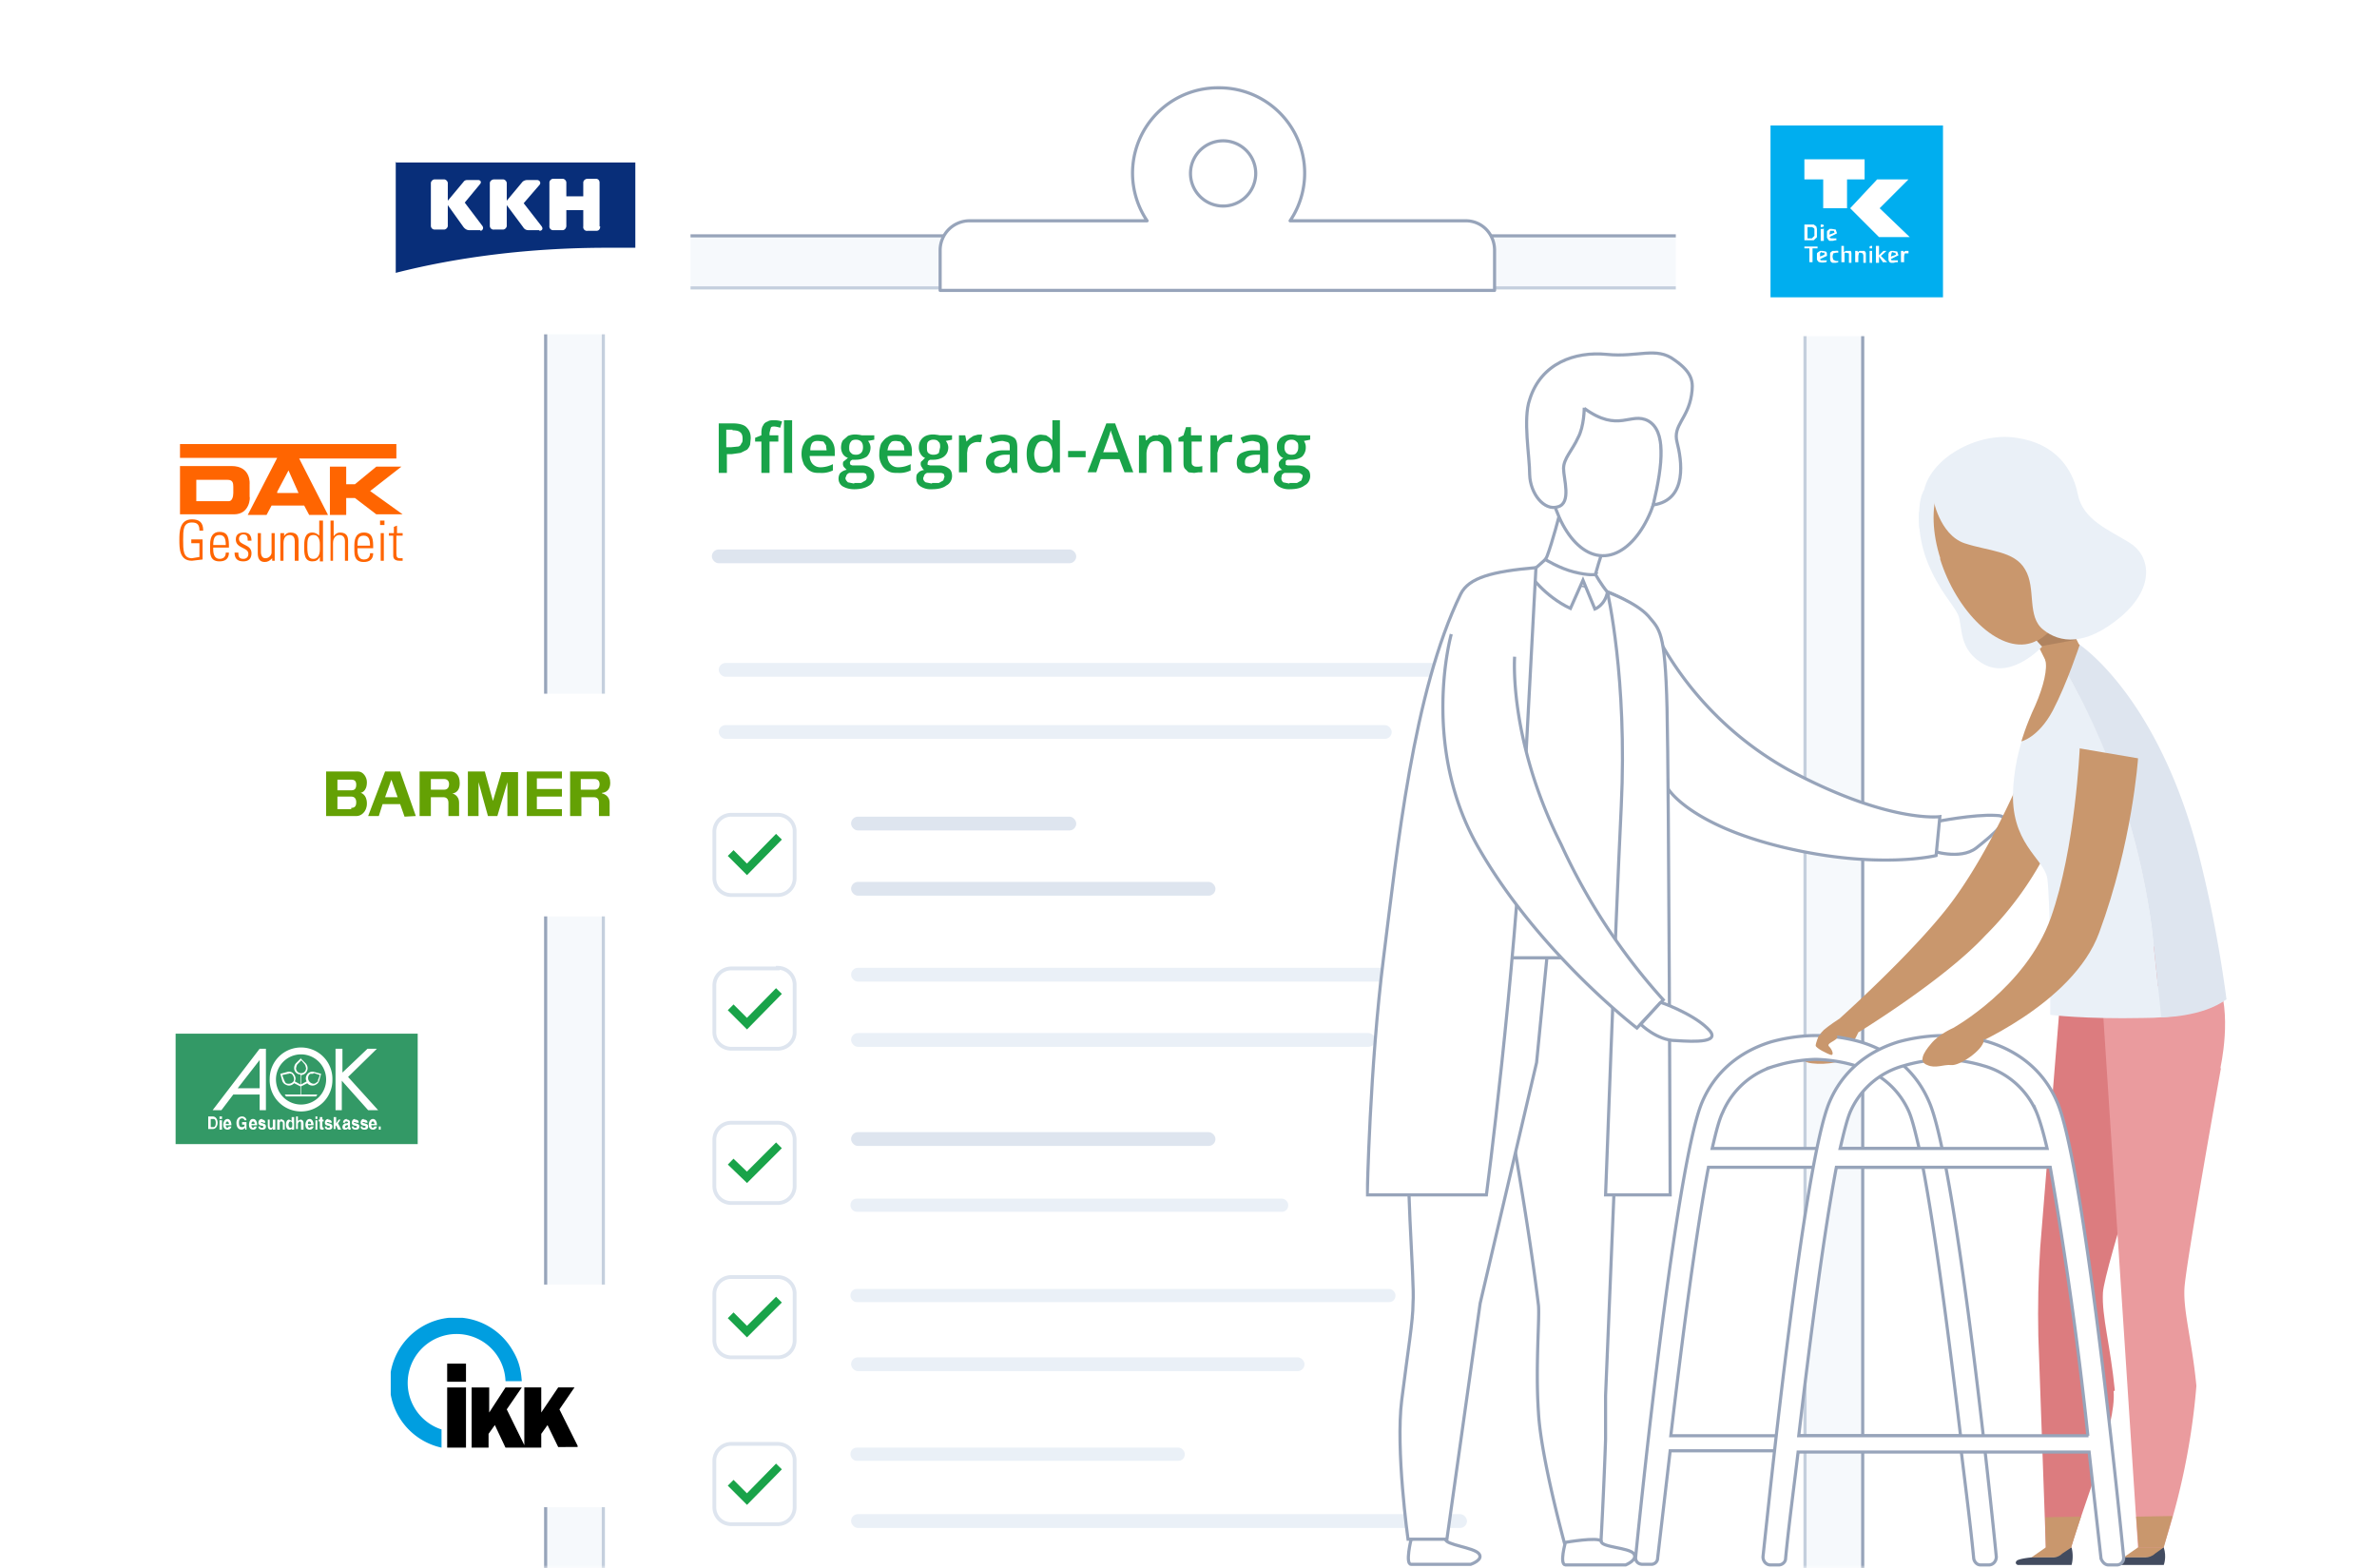<svg width="379" height="250" viewBox="0 0 379 250" fill="none" xmlns="http://www.w3.org/2000/svg"><mask id="a" style="mask-type:alpha" maskUnits="userSpaceOnUse" x="4" y="4" width="375" height="246"><path fill="#FED5D7" d="M4 4h375v246H4z"/></mask><g mask="url(#a)"><g filter="url(#b)"><path d="M290.8 36.2H93.2a6.2 6.2 0 0 0-6.2 6.3V336c0 3.5 2.8 6.3 6.2 6.3h197.6c3.4 0 6.2-2.8 6.2-6.3V42.5c0-3.5-2.8-6.3-6.2-6.3Z" fill="#F6F9FC"/><path d="M290.8 36.2H93.2a6.2 6.2 0 0 0-6.2 6.3V336c0 3.5 2.8 6.3 6.2 6.3h197.6c3.4 0 6.2-2.8 6.2-6.3V42.5c0-3.5-2.8-6.3-6.2-6.3Z" stroke="#97A4BA" stroke-width=".5" stroke-linecap="round" stroke-linejoin="round"/></g><path d="M287.8 45.9H96.2v286.8h191.6V45.9Z" fill="#fff" stroke="#C4CFDD" stroke-width=".5" stroke-linecap="round" stroke-linejoin="round"/><path d="M116.8 67.5c1 0 1.8.2 2.2.6.5.5.7 1 .7 1.8l-.1 1a2 2 0 0 1-.5.8l-1 .5-1.4.2h-.8v3h-1.3v-7.9h2.2Zm0 1h-1v2.8h.8l1-.1c.3 0 .5-.2.6-.5.2-.2.2-.4.2-.8s-.1-.8-.4-1c-.2-.2-.7-.3-1.2-.3Zm7.3 1.9h-1.4v5h-1.3v-5h-1v-.6l1-.4V69c0-.5.1-1 .3-1.2.1-.3.4-.5.7-.6.3-.2.6-.2 1-.2a3.7 3.7 0 0 1 1.3.2l-.3 1a4.1 4.1 0 0 0-.9-.2c-.3 0-.5 0-.6.2l-.2.8v.4h1.4v1Zm2.3 5H125V67h1.3v8.3Zm4.1-6.1c.6 0 1 .1 1.4.3.4.3.7.6.9 1 .2.4.3.8.3 1.4v.7h-4c0 .5.2 1 .5 1.3.3.3.7.5 1.2.5a4.4 4.4 0 0 0 2-.5v1a4 4 0 0 1-2 .4c-.6 0-1.1 0-1.6-.3-.4-.2-.7-.6-1-1-.2-.5-.4-1-.4-1.7 0-.6.1-1.2.4-1.7a2 2 0 0 1 1-1c.3-.3.8-.4 1.3-.4Zm0 1c-.4 0-.7 0-1 .3-.2.3-.3.7-.3 1.2h2.6l-.1-.8-.4-.6-.8-.1Zm5.7 7.7c-.8 0-1.4-.2-1.9-.5-.4-.3-.6-.7-.6-1.2 0-.3.1-.7.3-.9a2 2 0 0 1 1-.5l-.4-.4a.8.8 0 0 1-.2-.5c0-.2 0-.4.2-.5l.6-.5c-.3-.1-.6-.3-.8-.6a2 2 0 0 1-.3-1c0-.5.1-.9.3-1.2l.8-.7a3 3 0 0 1 1.6-.2 4.3 4.3 0 0 1 .6.1h2v.7l-1 .2a1.7 1.7 0 0 1 .4 1 2 2 0 0 1-.6 1.5c-.5.3-1 .5-1.8.5a6 6 0 0 1-.5 0 1 1 0 0 0-.3.2l-.1.3.1.3.3.1h1.5c.7 0 1.2.2 1.5.5.3.2.5.6.5 1.2s-.3 1.2-.8 1.5c-.6.4-1.4.6-2.4.6Zm0-1h1.1l.7-.4c.2-.2.2-.4.2-.6l-.1-.4a.8.8 0 0 0-.4-.2h-2.3a1 1 0 0 0-.4.3l-.2.5c0 .3.2.5.4.7l1 .2Zm.3-4.5c.3 0 .6-.1.8-.3.2-.2.3-.5.3-.9s-.1-.7-.3-.9c-.2-.2-.5-.3-.8-.3-.4 0-.7.1-.8.3-.2.2-.3.5-.3 1 0 .3 0 .6.3.8.1.2.4.3.8.3Zm6.5-3.2c.4 0 .9.1 1.3.3l.8 1c.2.4.3.8.3 1.4v.7h-3.9c0 .5.2 1 .5 1.3.3.3.7.5 1.2.5a4.4 4.4 0 0 0 2-.5v1a4 4 0 0 1-2 .4c-.6 0-1.1 0-1.6-.3-.4-.2-.8-.6-1-1a3 3 0 0 1-.4-1.7c0-.6.1-1.2.3-1.7.3-.4.6-.8 1-1 .4-.3.9-.4 1.4-.4Zm0 1c-.5 0-.8 0-1 .3-.3.3-.4.7-.5 1.2h2.7l-.1-.8-.5-.6-.7-.1Zm5.6 7.7a3 3 0 0 1-1.9-.5c-.4-.3-.6-.7-.6-1.2 0-.3 0-.7.3-.9.2-.3.6-.4 1-.5-.2 0-.3-.2-.4-.4a.8.8 0 0 1-.2-.5c0-.2 0-.4.2-.5l.5-.5c-.3-.1-.5-.3-.7-.6a2 2 0 0 1-.3-1c0-.5.1-.9.3-1.2.2-.3.4-.5.8-.7a3 3 0 0 1 1.6-.2 4.3 4.3 0 0 1 .6.1h2v.7l-1 .2a1.7 1.7 0 0 1 .4 1c0 .6-.2 1.1-.7 1.5-.4.3-1 .5-1.7.5a6 6 0 0 1-.5 0 1 1 0 0 0-.3.2l-.1.3v.3l.4.1h1.5c.6 0 1.1.2 1.5.5.3.2.5.6.5 1.2s-.3 1.2-.9 1.5c-.5.4-1.3.6-2.3.6Zm0-1h1.1l.7-.4.2-.6-.1-.4a.8.8 0 0 0-.5-.2h-2.2a1 1 0 0 0-.4.3l-.2.5c0 .3.1.5.4.7l1 .2Zm.2-4.5c.4 0 .7-.1.9-.3l.2-.9c0-.4 0-.7-.3-.9-.1-.2-.4-.3-.8-.3-.3 0-.6.1-.8.3-.2.2-.2.5-.2 1 0 .3 0 .6.2.8.2.2.5.3.8.3Zm7.2-3.2a3.6 3.6 0 0 1 .6 0l-.2 1.2h-.2a1.8 1.8 0 0 0-1 .1 1.5 1.5 0 0 0-.9.9l-.1.7v3.1h-1.3v-5.9h1l.2 1 .5-.5.6-.4.7-.2Zm4 0c.7 0 1.3.2 1.7.5.4.3.5.9.5 1.6v4h-.8l-.3-.9a3 3 0 0 1-.5.5 1 1 0 0 1-.7.3 3 3 0 0 1-1.8 0l-.6-.6a2 2 0 0 1-.3-1c0-.7.3-1.1.7-1.4a4 4 0 0 1 2-.5h1.1v-.4c0-.4 0-.7-.3-.9l-.8-.2a3 3 0 0 0-.8.1 6 6 0 0 0-.9.3l-.4-.9a4.5 4.5 0 0 1 2.2-.5Zm1 3.2h-.8c-.6 0-1 .2-1.3.4a1 1 0 0 0-.4.7c0 .3.1.6.3.7l.7.2c.4 0 .8-.1 1-.4.4-.2.5-.6.5-1v-.6Zm5 2.9c-.7 0-1.3-.2-1.7-.7-.4-.5-.6-1.3-.6-2.3 0-1 .2-1.8.6-2.3.4-.5 1-.8 1.7-.8l.8.1.6.4.4.4a12.7 12.7 0 0 1 0-1V67h1.2v8.3h-1l-.2-.8a1.9 1.9 0 0 1-1 .8l-.8.1Zm.3-1c.6 0 1-.1 1.2-.4.2-.4.3-.8.3-1.4v-.2a3 3 0 0 0-.3-1.5c-.2-.4-.6-.6-1.2-.6-.4 0-.8.2-1 .6-.2.4-.4.9-.4 1.5 0 .7.2 1.2.4 1.5.2.4.6.5 1 .5Zm4-1.4v-1.1h2.8v1h-2.8Zm9 2.3-.8-2.1h-3l-.7 2.1h-1.4l3-7.8h1.4l2.9 7.8h-1.4Zm-1-3.2-.8-2.2-.1-.4-.2-.5-.1-.4a12.3 12.3 0 0 1-.3 1l-.1.3-.8 2.2h2.3Zm6.4-2.8c.6 0 1.1.2 1.5.5.4.4.6 1 .6 1.7v3.8h-1.3v-3.6c0-.4 0-.8-.3-1-.1-.2-.4-.4-.8-.4-.6 0-1 .2-1.2.6a3 3 0 0 0-.4 1.5v3h-1.2v-6h1l.1.8h.1l.5-.5.6-.3h.8Zm6 5.1a2.8 2.8 0 0 0 1-.1v1h-.6l-.7.1-.9-.1-.6-.6c-.2-.3-.2-.7-.2-1.1v-3.2h-.8v-.6l.8-.4.4-1.3h.8v1.3h1.7v1H190v3.1c0 .3 0 .6.2.7.2.2.4.2.6.2Zm5.2-5.1a3.6 3.6 0 0 1 .6 0l-.1 1.2h-.3a1.8 1.8 0 0 0-1 .1 1.5 1.5 0 0 0-.8.9l-.2.7v3.1H193v-5.9h1l.1 1 .5-.5.6-.4.8-.2Zm4.1 0c.7 0 1.2.2 1.6.5.4.3.6.9.6 1.6v4h-1l-.2-.9a3 3 0 0 1-.5.5l-.6.3a3 3 0 0 1-1.8 0l-.7-.6a2 2 0 0 1-.2-1c0-.7.2-1.1.6-1.4a4 4 0 0 1 2.1-.5h1v-.4c0-.4 0-.7-.3-.9l-.8-.2a3 3 0 0 0-.8.1 6 6 0 0 0-.8.3l-.4-.9a4.5 4.5 0 0 1 2.1-.5Zm1 3.2h-.8c-.7 0-1.1.2-1.4.4a1 1 0 0 0-.3.7c0 .3 0 .6.2.7l.7.2c.5 0 .8-.1 1.1-.4.3-.2.4-.6.4-1v-.6Zm4.6 5.5a3 3 0 0 1-1.8-.5c-.4-.3-.7-.7-.7-1.2 0-.3.2-.7.4-.9.2-.3.5-.4 1-.5-.2 0-.3-.2-.5-.4a.8.8 0 0 1-.1-.5c0-.2 0-.4.2-.5 0-.2.3-.3.5-.5-.3-.1-.5-.3-.7-.6a2 2 0 0 1-.3-1c0-.5 0-.9.3-1.2.1-.3.4-.5.8-.7a3 3 0 0 1 1.6-.2 4.3 4.3 0 0 1 .6.1h2v.7l-1 .2a1.7 1.7 0 0 1 .3 1 2 2 0 0 1-.6 1.5c-.4.3-1 .5-1.7.5a6 6 0 0 1-.6 0 1 1 0 0 0-.3.2v.6l.3.1h1.5c.7 0 1.2.2 1.5.5.4.2.6.6.6 1.2s-.3 1.2-.9 1.5c-.5.4-1.3.6-2.4.6Zm0-1h1.2l.7-.4.2-.6c0-.2 0-.3-.2-.4a.8.8 0 0 0-.4-.2h-2.3a1 1 0 0 0-.4.3l-.1.5c0 .3.1.5.3.7l1 .2Zm.3-4.5c.4 0 .7-.1.8-.3.2-.2.3-.5.3-.9s0-.7-.3-.9c-.2-.2-.4-.3-.8-.3-.3 0-.6.1-.8.3-.2.2-.3.5-.3 1 0 .3.1.6.3.8.2.2.5.3.8.3Z" fill="#19A349"/><rect x="113.5" y="87.6" width="58.1" height="2.2" rx="1.1" fill="#DEE5EF"/><rect x="135.7" y="154.3" width="108.1" height="2.2" rx="1.1" fill="#EAF0F7"/><rect x="114.6" y="105.7" width="139.3" height="2.2" rx="1.1" fill="#EAF0F7"/><rect x="135.7" y="164.7" width="83.6" height="2.2" rx="1.1" fill="#EAF0F7"/><rect x="114.6" y="115.6" width="107.3" height="2.2" rx="1.1" fill="#EAF0F7"/><rect x="135.7" y="130.2" width="35.9" height="2.2" rx="1.1" fill="#DEE5EF"/><rect x="135.7" y="140.6" width="58.1" height="2.2" rx="1.1" fill="#DEE5EF"/><rect x="135.6" y="191.1" width="69.8" height="2.1" rx="1" fill="#EAF0F7"/><rect x="135.6" y="230.8" width="53.3" height="2.1" rx="1" fill="#EAF0F7"/><rect x="135.7" y="216.4" width="72.3" height="2.2" rx="1.1" fill="#EAF0F7"/><rect x="135.6" y="205.5" width="86.9" height="2.1" rx="1" fill="#EAF0F7"/><rect x="135.7" y="241.4" width="98.2" height="2.2" rx="1.1" fill="#EAF0F7"/><rect x="135.7" y="180.5" width="58.1" height="2.2" rx="1.1" fill="#DEE5EF"/><path d="M124 129.9h-7.4a2.7 2.7 0 0 0-2.7 2.6v7.5c0 1.5 1.2 2.7 2.7 2.7h7.4c1.5 0 2.7-1.2 2.7-2.7v-7.5c0-1.4-1.2-2.6-2.7-2.6Z" stroke="#DEE5EF" stroke-width=".6" stroke-miterlimit="10"/><path d="m116.5 136 2.6 2.6 5.1-5.2" stroke="#19A349" stroke-width="1.3" stroke-miterlimit="10"/><path d="M124 154.4h-7.4a2.7 2.7 0 0 0-2.7 2.7v7.5c0 1.4 1.2 2.6 2.7 2.6h7.4c1.5 0 2.7-1.2 2.7-2.6V157c0-1.5-1.2-2.7-2.7-2.7Z" stroke="#DEE5EF" stroke-width=".6" stroke-miterlimit="10"/><path d="m116.5 160.6 2.6 2.6 5.1-5.2" stroke="#19A349" stroke-width="1.3" stroke-miterlimit="10"/><path d="M124 179h-7.4a2.7 2.7 0 0 0-2.7 2.7v7.4c0 1.5 1.2 2.7 2.7 2.7h7.4c1.5 0 2.7-1.2 2.7-2.7v-7.4c0-1.5-1.2-2.7-2.7-2.7Z" stroke="#DEE5EF" stroke-width=".6" stroke-miterlimit="10"/><path d="m116.5 185.2 2.6 2.5 5.1-5.1" stroke="#19A349" stroke-width="1.3" stroke-miterlimit="10"/><path d="M124 203.6h-7.4a2.7 2.7 0 0 0-2.7 2.6v7.5c0 1.5 1.2 2.7 2.7 2.7h7.4c1.5 0 2.7-1.2 2.7-2.7v-7.5c0-1.4-1.2-2.6-2.7-2.6Z" stroke="#DEE5EF" stroke-width=".6" stroke-miterlimit="10"/><path d="m116.5 209.7 2.6 2.6 5.1-5.1m-7.7 29.2 2.6 2.6 5.1-5.2" stroke="#19A349" stroke-width="1.3" stroke-miterlimit="10"/><path d="M124 230.2h-7.4a2.7 2.7 0 0 0-2.7 2.6v7.5c0 1.5 1.2 2.7 2.7 2.7h7.4c1.5 0 2.7-1.2 2.7-2.7v-7.5c0-1.4-1.2-2.6-2.7-2.6Z" stroke="#DEE5EF" stroke-width=".6" stroke-miterlimit="10"/><path d="M233.7 35.2h-28A13.6 13.6 0 0 0 194.3 14a13.6 13.6 0 0 0-11.4 21.2h-28.3a4.7 4.7 0 0 0-4.7 4.7v6.4h88.4v-6.4c0-2.6-2-4.7-4.6-4.7Zm-39.4-12.7a5.2 5.2 0 1 1 0 10.3 5.2 5.2 0 0 1 0-10.3Z" fill="#fff" stroke="#97A4BA" stroke-width=".5" stroke-linecap="round" stroke-linejoin="round"/><g filter="url(#c)"><rect x="49" y="203" width="56.8" height="35.5" rx="3.6" fill="#fff"/></g><g clip-path="url(#d)"><path d="M80.6 220.2a7.8 7.8 0 1 0-10.2 7.7v2.9a10.5 10.5 0 1 1 11.4-15.4c1.2 2 1.3 3.7 1.4 4.8" fill="#009EE0"/><path d="M74.3 217.4h-3v2.9h3v-3Zm0 3.8h-3v9.6h3v-9.6Zm3.7 0v4l2.6-4h2.6l-2.4 3.5 2.8 5.7v-9.2h2.7v4l2.7-4h2.6l-2.4 3.5 3 6H89l-1.7-3.5-1 1.4v2.2h-5.7l-1.7-3.6-1 1.4v2.2h-2.7v-9.6" fill="#000"/></g></g><g clip-path="url(#e)"><path d="M308.7 131s6-1.2 9.5-1c3.4 0-.6 3.2-3.1 5.2-2.6 2-7.2.4-7.2.4l.8-4.5Z" fill="#fff" stroke="#97A4BA" stroke-width=".5" stroke-miterlimit="10"/><path d="M254 102.6s4.6-7.7 9.2-3.2a53 53 0 0 0 21.9 23.3c16 8.6 24.2 7.5 24.2 7.5l-.6 6.2s-9.2 2.3-24.3-1.3c-15-3.6-18.4-9.3-18.4-9.3l-.3-3c-8-9-11.8-20.2-11.8-20.2Zm2 126.9v-7l3-72.3-7.2-.8v.2l-12.5-.6-.3 20.5c-.2-1.7 4.4 22.7 6.3 38.6.2 2.1-.5 9.8 0 17.1.4 7.3 4.3 21.4 4.3 21.4l5.6.4s.5-8.6.8-17.5Z" fill="#fff" stroke="#97A4BA" stroke-width=".5" stroke-miterlimit="10"/><path d="M249.6 245.9s-1 3.5 0 3.6h9.6s2-.8 1.3-1.8c-.8-1-5.3-1-5.2-2-.5-.7-5.7.2-5.7.2Zm-24.6-.5s-1 4 0 4h9.5s2.1-.7 1.3-1.7-5.4-1.4-5.3-2.3c-.4-.7-5.5 0-5.5 0Z" fill="#fff" stroke="#97A4BA" stroke-width=".5" stroke-miterlimit="10"/><path d="M223.5 223.2c1-8 1.8-12.6 1.8-15.4.3-4-1.4-19.8-.6-35.5.9-16.5 2.3-23 2.3-23l20-.2-2 20.3-9 38.4-5.3 37.6h-6.2s-2-14.3-1-22.2Z" fill="#fff" stroke="#97A4BA" stroke-width=".5" stroke-miterlimit="10"/><path d="M261.3 152.7h-37.6c1.2-7.7 3.5-22.7 5.2-30.2 2.2-10.3 3.4-24 4.9-27.9 1.5-4 10.3-3.1 10.3-3.1l11.5 2.6s7.4 2.3 8.8 7.8c.8 3.2 1.3 14.9-.6 31l-2.5 19.8Z" fill="#fff" stroke="#97A4BA" stroke-width=".5" stroke-miterlimit="10"/><path d="M244 91.5s2.2-1.5 2.7-2.9c.8-2.1 2-6.7 2-6.7l6.8 6s-1.2 3.6-1.3 4.6c-.1 1 1.4 1.6 1.4 1.6" fill="#fff"/><path d="M244 91.5s2.2-1.5 2.7-2.9c.8-2.1 2-6.7 2-6.7l6.8 6s-1.2 3.6-1.3 4.6c-.1 1 1.4 1.6 1.4 1.6" stroke="#97A4BA" stroke-width=".5" stroke-miterlimit="10"/><path d="M254.4 91.6s-1 .2-3.4-.4c-2.4-.6-4.6-2-4.6-2l-2.6 2.3s2.5 3.6 6.6 5.5l2-4.5 1.9 4.6s1.6-.6 2-2.7c-1-1.2-1.9-2.8-1.9-2.8Z" fill="#fff" stroke="#97A4BA" stroke-width=".5" stroke-miterlimit="10"/><path d="M293.3 162.4s-1.7 1.1-2.5 1.8c-.7.7-3.8 4.4-3 5 .7.6 5.1.6 6-.4 1-1 2.5-4.2 2.5-4.2s-1.6-2.4-3-2.2Z" fill="#C9976D"/><path d="M321.6 125.3s-5 11.6-11 19.3c-6 7.7-17.3 17.8-17.3 17.8l3 2.2s13.6-8.3 20.2-15.4a53 53 0 0 0 9.7-13.2l-4.6-10.7Z" fill="#C9976D"/><path d="M271.4 175.7c2-4.7 5.8-8 11-9.6 3.6-1 6.6-1 7-1h.2c.4 0 3.5 0 7 1 5.3 1.6 9 4.9 11 9.6 4.2 9.6 9.8 63.3 10.7 72.5 0 .7-.5 1.3-1.2 1.3h-1.3c-.6 0-1-.5-1.1-1-.5-5.2-1.2-10.6-2-17.2h-46.4l-2 17.1c0 .6-.5 1-1 1h-1.4c-.7 0-1.2-.5-1.1-1.2.9-9.2 6.5-62.9 10.6-72.5Zm33 1.6a13 13 0 0 0-8.6-7.4c-3.2-1-6.3-1-6.3-1s-3 0-6.3 1a13 13 0 0 0-8.5 7.4c-.6 1.2-1.1 3.2-1.7 5.8h33c-.6-2.6-1.1-4.6-1.6-5.8Zm8.2 51.6c-1.8-15.3-4-32.3-6-42.8h-34.2c-2 10.5-4.2 27.5-6 42.8h46.2Z" fill="#fff" stroke="#97A4BA" stroke-width=".5" stroke-miterlimit="10"/><path d="M330.3 246.8v1.5h-6.4l2.3-1.6h4Z" fill="#C9976D"/><path d="M330.3 249.5h-8.6s-.5-.2-.2-.6c.2-.4 2.4-.6 2.4-.6h3.4a2 2 0 0 0 1.5-.6l1.5-1c.4 1.6 0 2.8 0 2.8Z" fill="#424B5F"/><path d="M354 170.4s2.1-9-.6-14.5c-2.8-5.5-7.7 2.6-7.7 2.6l6.6 12.7 1.8-.8Z" fill="#EA9B9E"/><path d="M337 221.8c.5 5.4-4.9 18.4-6.8 25h-4L325 213c-.1-4.7 0-9.4.3-14.1l3.1-38.4 14-1.6 2.7 13.8s-9.6 29.6-9.8 33.4c-.2 3.8 1.2 8.4 1.9 15.6Z" fill="#DC7C7F"/><path d="M326.2 247v-.3l-.1-4.8 5.7-.1-1.6 5-4 .2Zm-3.5-148.6 4.3 8.6 5.3-2.6-4.7-9.5-4.9 3.5Z" fill="#C9976D"/><path d="M324.6 102.3s1.8-1 2.7-2.2c1-1.3.9-3.8.9-3.8l1.1 2 1.7 3.7-6 1.1-.4-.8Z" fill="#B0835F"/><path d="M332.3 104.4s-.2 7.7-2.1 10.1c-2 2.5-3.7 2.4-4-.7-.2-3 .8-6.8.8-6.8s1.7-2.1 5.3-2.6Z" fill="#C9976D"/><path d="M350.2 221a110 110 0 0 1-5.3 25.8h-4l-6.1-93.3 9.9-3 9.4 19.9s-5.6 31.2-5.8 35c-.2 3.7 1.2 8.3 1.9 15.5Z" fill="#EA9B9E"/><path d="m341 246.8-.4-5 5.8-.1-1.4 5h-4Z" fill="#C9976D"/><path d="M327.1 159.3c-.2-9.6-.4-18.1-.7-19.4-.6-3.1-6-5.5-5.4-14.3.5-8.9 4.8-14.9 5.8-18 .4-1 1-2 1.5-2.7 2 3.2 11.8 20 14.8 43.1l1.2 11.3h-17.2Z" fill="#EAF0F7"/><path d="m344.3 159.3-1.2-11.3a115 115 0 0 0-14.8-43c1-1.3 2-2 3.3-2.2 0 0 12.5 8.2 19 33.5a203 203 0 0 1 4.4 23h-10.7Z" fill="#DEE5EF"/><path d="M355 159.3s-4.1 3-13.3 3c-9.2.2-14.8-.5-14.8-.5V154l28.1 5.3Z" fill="#EAF0F7"/><path d="m344 156.4.6 5.8s6.6 0 10.4-2.9c-1.5-2.6-11-2.9-11-2.9Z" fill="#DEE5EF"/><path d="M331.6 102.8s-2 6.1-4.3 10.5c-2.3 4.3-5 4.9-5 4.9s.7-2.5 2.2-5.7c1.4-3.2 2-6 1.6-7.3-.4-1.4 3.5-3.5 5.5-2.4Zm0 16.5s-.7 16-4.6 27c-4 11.2-15.6 17.6-15.6 17.6l2.2 3.2s16.9-6.9 21.1-18.4c5.3-14.3 6.2-27.8 6.2-27.8l-9.4-1.6ZM345 246.8v1.5h-6.4l2.3-1.6h4.1Z" fill="#C9976D"/><path d="M345 249.5h-8.5s-.6-.2-.3-.6c.3-.4 2.5-.6 2.5-.6h3.4c.5 0 1.1-.2 1.5-.6l1.4-1c.5 1.6 0 2.8 0 2.8Z" fill="#424B5F"/><path d="M291.7 175.7c2-4.7 5.8-8 11-9.6 3.6-1 6.7-1 7.1-1h.1c.5 0 3.5 0 7.1 1 5.2 1.6 9 4.9 11 9.6 4.2 9.6 9.7 63.3 10.6 72.5.1.7-.4 1.3-1.1 1.3h-1.3c-.6 0-1-.5-1.2-1l-1.9-17h-46.4c-.8 6.7-1.5 11.8-2 17 0 .5-.5 1-1.1 1h-1.3c-.7 0-1.2-.6-1.2-1.3 1-9.2 6.5-62.9 10.6-72.5Zm33 1.6a13 13 0 0 0-8.5-7.4c-3.3-1-6.3-1-6.3-1s-3 0-6.3 1a13 13 0 0 0-8.6 7.4c-.5 1.2-1 3.2-1.6 5.8h33c-.6-2.6-1.2-4.6-1.7-5.8Zm8.2 51.6a642 642 0 0 0-6-42.8h-34.1c-2 10.5-4.2 27.5-6 42.8H333Z" fill="#fff" stroke="#97A4BA" stroke-width=".5" stroke-miterlimit="10"/><path d="M311.4 163.9s-2.3 1-3.5 2.5c-1.3 1.5-2 2.9-.6 3.4 1.3.6 2.5-.1 3.8 0 1.3.2 5.1-2.4 5.2-3.9 0-1.5-4.8-2-4.8-2Zm-21.4 1.2s-.5 1.2-.5 1.6c0 .4 2 1.4 2.5 1.5.4 0 .2-.8-.4-1.4-.5-.6 2-1 1.2-1.8-.8-1-2.8.1-2.8.1Z" fill="#C9976D"/><path d="M306.6 78.5s-.8 1.2-.6 5.3c.2 4.1 7.3 4.8 7.3 4.6 0-.3 2.2-12.4 0-12-2 .3-4.8-.6-6.7 2Z" fill="#EAF0F7"/><path d="M306 81.6s-.4 3.8 1.4 8.2c1.8 4.4 4 6.5 4.8 8.2.8 1.8-.1 5.7 4.3 8 4.4 2.2 9.1-2.9 9.1-2.9L306 81.6Z" fill="#EAF0F7"/><path d="M309.3 89c2.6 8.5 9.4 15.2 14.6 13.5 5.2-1.7 6.9-11.1 4.3-19.5-2.7-8.4-8.6-12.5-13.8-10.8-5.2 1.7-7.7 8.5-5 16.9Z" fill="#C9976D"/><path d="M308.2 79.4s1 5.8 5 7.2c3.9 1.3 8 1.2 9.7 4.2 1.8 3 .2 7.5 2.9 9.6 2.6 2.1 6.7 2.7 12.4-2.1 5.7-4.9 4.5-9.9 1.3-11.8-3.2-2-7.4-3.6-8.2-7.7-.8-4-3.5-8.1-9.8-9-6.3-1-14 3.4-14.8 8.8 1.6 0 1.5.8 1.5.8Z" fill="#EAF0F7"/><path d="m244.9 90.5-1.9 35.6c-1.5 30.3-6 64.4-6 64.4h-19s.4-20.4 2.6-37.8 4.7-42.4 12.3-58c1.3-2.6 5-3.6 12-4.2Zm11.4 3.9s3.2 13.7 2.2 34.2c-1 20.6-2.5 61.9-2.5 61.9h10.3s-.2-65.2-.5-77.6c-.3-12.5-1.2-12.5-3-14.7-2-2.2-6.5-3.8-6.5-3.8Z" fill="#fff" stroke="#97A4BA" stroke-width=".5" stroke-miterlimit="10"/><path d="M241.5 104.7s-1 13.2 7.4 29.9a97.4 97.4 0 0 0 16.3 24.8l-4.2 4.5s-15.4-11.8-25-28.3c-9.7-16.4-4.6-34.5-4.6-34.5" fill="#fff"/><path d="M241.5 104.7s-1 13.2 7.4 29.9a97.4 97.4 0 0 0 16.3 24.8l-4.2 4.5s-15.4-11.8-25-28.3c-9.7-16.4-4.6-34.5-4.6-34.5" stroke="#97A4BA" stroke-width=".5" stroke-miterlimit="10"/><path d="M264.8 159.8s4.9 1.7 7.4 4.1c2.6 2.4-2 2.2-5 2-3 0-5.6-2.6-5.6-2.6l3.2-3.5Zm-18.1-87c-.1 8 3.8 15.7 8.8 15.8 5 .1 9.3-7.5 9.4-15.4.2-8-3.8-13.3-8.8-13.4-5 0-9.2 5-9.4 13Z" fill="#fff" stroke="#97A4BA" stroke-width=".5" stroke-miterlimit="10"/><path d="M252.6 65s0 3-1 4.8c-.9 2-2.3 3.3-2.3 4.9 0 1.6 1.3 5.5-.9 6.1-2.2.7-4.4-2.1-4.5-5.1 0-3-1.1-8.9 0-12 1.8-5.8 7.2-7.7 12.3-7.2 5 .5 7.9-1.3 10.8.9 3 2.1 3 3.6 2.7 5.6-.6 3.8-3 4.8-2.3 7.5.7 2.7 1.8 9.2-3.8 10 1.6-6.8 2-11.8-.8-13.4-2.8-1.5-4.7 2-10.2-2Z" fill="#fff" stroke="#97A4BA" stroke-width=".5" stroke-miterlimit="10"/></g><g filter="url(#f)"><path d="M45.8 112.3c0-2 1.6-3.5 3.5-3.5h49.8c2 0 3.5 1.6 3.5 3.5v28.5c0 2-1.6 3.5-3.5 3.5H49.3c-2 0-3.5-1.6-3.5-3.5v-28.5Z" fill="#fff"/></g><path fill-rule="evenodd" clip-rule="evenodd" d="M73.3 124.8c0-1.3-.8-1.8-1.4-1.8h-5v7.1h1.8v-3h2c.5 0 .8.3.8.9v2.1h1.7V128c0-1.3-1.1-1.5-1.1-1.5s1.2 0 1.2-1.6Zm-2.5 1.1h-2.1v-1.7h2.1c.5 0 .8.3.8.8 0 .6-.3.9-.8.9Zm25.2.5s1.3 0 1.3-1.6c0-1.3-.8-1.8-1.4-1.8h-5v7.1h1.8v-3h2c.5 0 .8.3.8.9v2.1h1.7V128c0-1.3-1.2-1.5-1.2-1.5Zm-1.2-.5h-2.2v-1.7h2.2c.5 0 .8.3.8.8 0 .6-.3.9-.8.9ZM84 130.1h5.6V129h-4v-2h4v-1.2h-4v-1.7h4V123H84v7.1ZM61.4 123l-2.7 7.1h1.7l.6-1.9h2.8l.7 2 1.8-.1-2.5-7.1h-2.4Zm0 4.1 1-2.8 1 2.8h-2ZM80 123l-1.4 4.7-1.3-4.7h-2.7v7.1h1.7v-5.4l1.5 5.4h1.5l1.6-5.4v5.4h1.7v-7H80Zm-21.5 1.7c0-.8-.6-1.7-1.4-1.7H52v7.1h4.9c.6 0 1.6-.6 1.6-2 0-1.5-1-1.7-1-1.7s1-.1 1-1.7ZM56 129h-2.2v-2H56c.5 0 .8.3.8.9 0 .7-.3.9-.8.9Zm0-3h-2.2v-1.7H56c.5 0 .8.2.8.8 0 .7-.3.9-.8.9Z" fill="#64A104"/><g filter="url(#g)"><rect x="18" y="62" width="56.8" height="35.5" rx="3.6" fill="#fff"/></g><path d="m59 78.3 5-3.9h-4l-3.4 2.8h-1.4v-2.8h-2.6v7.7h2.6v-2.7h1.4L60 82h4.2l-5.3-3.8m-14.7.2L46 75l1.6 3.6h-3.4Zm19-7.6H28.7V73h15.5l-4.7 9.1h3l.8-1.5h5.2l.8 1.5h3l-4.6-9h15.5v-2.2Zm-26 7.8c0 .6-.2 1.3-.7 1.3h-5.2v-3.4h5c.8 0 .9.5.9 1.1v1Zm2.6-1.4s.3-2.9-2.9-2.9h-8.2V82h8.6c2.6 0 2.6-2.8 2.5-2.8v-2M62 85.4V85h.8v-1l.5-.2V85h.9v.4h-1v2.8c0 .6.1.8.6.8h.4v.4h-.5c-.7 0-1-.3-1-.8v-3.2H62Zm-1.3 4V85h.5v4.4h-.5Zm-.1-5.7V83h.7v.7h-.7ZM59 87c0-1-.2-1.6-1-1.6-.9 0-1 .6-1 1.6h2Zm-2 .4v.3c0 .7.2 1.5 1 1.5.7 0 1-.4 1-1h.5c0 1-.6 1.4-1.5 1.4-.8 0-1.5-.3-1.5-1.7v-1c0-1.3.5-2 1.5-2 1.5 0 1.5 1.2 1.5 2.5H57m-4.3 2.1V83h.5v2.5c.3-.4.6-.6 1-.6 1.2 0 1.3.8 1.3 1.4v3.1H55v-3.1c0-.5-.2-1-.9-1-.4 0-1 .3-1 1.3v2.8h-.4ZM51 87.6v-.8c0-.3 0-1.5-1-1.5s-1 .9-1 1.9c0 1.7.4 1.9 1 1.9.5 0 1-.4 1-1.5Zm0 1.2c-.3.5-.6.7-1.2.7-1.3 0-1.3-1.3-1.3-2.3 0-.9 0-2.3 1.3-2.3.4 0 .8.2 1.1.5V83h.6v6.5H51v-.7m-5.7.6h-.6V85h.6v.5c.2-.4.6-.6 1-.6 1.2 0 1.3.8 1.3 1.4v3.1H47v-3.1c0-.5-.2-1-.8-1-.5 0-1 .3-1 1.3v2.8M43.8 85v4.4h-.4V89c-.4.4-.7.6-1.2.6-.9 0-1.1-.7-1.1-1.4V85h.5v3c0 .1 0 1 .7 1s1-.6 1-.9V85h.5m-5 4.5c-1 0-1.4-.5-1.4-1.4h.6c0 .6.1 1 .8 1 .5 0 .8-.3.8-.8 0-1.1-2-.8-2-2.3 0-.8.5-1.1 1.3-1.1.9 0 1.2.6 1.2 1.3h-.6c0-.6-.1-1-.7-1-.4 0-.7.3-.7.7 0 1.1 2 .8 2 2.3 0 .9-.5 1.3-1.3 1.3M36 86.9c0-1-.2-1.6-1-1.6s-1 .6-1 1.6h2Zm-2 .4v.3c0 .7.2 1.5 1 1.5.7 0 1-.4 1-1h.5c0 1-.6 1.4-1.5 1.4-.8 0-1.5-.3-1.5-1.7v-1c0-1.3.5-2 1.5-2 1.5 0 1.5 1.2 1.5 2.5H34m-2.2-.7h-1.3V86h1.8v3.2l-1.7.2c-2 0-2-2-2-3.3 0-1.2 0-3.3 2-3.3 1.2 0 1.8.5 1.8 1.8h-.6c0-.9-.3-1.3-1.2-1.3-1.4 0-1.4 1.2-1.4 2.8 0 1.6 0 2.9 1.4 2.9l1.2-.2v-2.3" fill="#FF6501"/><g filter="url(#h)"><rect x="267.2" y="16.3" width="56.8" height="35.5" rx="3.6" fill="#fff"/></g><g clip-path="url(#i)" fill="#00AEEF"><path d="M301.9 40.2c-.2 0-.3 0-.3.2l-.1.4v.1l.8-.3-.1-.3h-.3Zm-12.8-2.4.2-.2v-1c0-.1 0-.2-.2-.3l-.2-.1h-.7V38h.7l.2-.2Zm3.3-1h-.6l-.1.5v.1l.8-.3-.1-.3Zm-1.9 3.4c-.1 0-.2 0-.3.2v.5l.7-.3v-.3h-.4Z"/><path d="M282.3 19.9v27.5h27.5V20h-27.5Zm5.5 5.5h9.5v3.2h-2.8v4.6h-3.8v-4.6h-3v-3.2Zm3 10.7-.3.1h-.2v-.4h.4l.1.2v.1Zm0 .3v2h-.5v-1.9h.4Zm-3-.6a15310.7 15310.7 0 0 1 1.4 0l.4.3.1.4v1.2c0 .1 0 .2-.2.3l-.3.3h-1.5v-2.5Zm1.2 6h-.5v-2.2h-.8v-.3h2.1v.3h-.8V42Zm2.3-1-1.1.5.1.2h.5a2.5 2.5 0 0 0 .5 0l-.1.3h-.1a2 2 0 0 1-1 0 .7.7 0 0 1-.2-.1l-.2-.3v-.9c0-.2.1-.2.2-.3l.3-.2h.4l.5.1c.2.1.2.3.2.6Zm.2-2.6-.2-.3V37c0-.1 0-.2.2-.3l.2-.2h.4l.6.1.2.6-1.2.6.2.2h.4a2.6 2.6 0 0 0 .5 0v.3h-.2a2 2 0 0 1-.4.1h-.5a.7.7 0 0 1-.2-.2Zm.8 3.2.4.2a1.6 1.6 0 0 0 .4 0v.2a1.6 1.6 0 0 1-.5.1h-.4a.6.6 0 0 1-.3-.2l-.1-.3v-1l.1-.2.3-.2h.4a1.6 1.6 0 0 1 .5 0v.3a1.3 1.3 0 0 0-.4 0l-.4.1-.1.4v.2l.1.4Zm3 .5h-.5v-1.5l-.4-.1h-.3v1.5h-.5v-2.6h.4v1l.3-.2h.8l.1.3v1.6Zm2.2 0h-.4v-1.2l-.1-.3-.3-.1h-.3l-.1.5v1h-.5V40h.4v.2l.3-.2h.8l.2.3v1.6Zm1 0h-.4V40h.4v1.9Zm0-2.3h-.4v-.3l.2-.1h.2v.4Zm1.8 2.3-.7-1v1h-.5v-2.7h.5v1.5l.7-.7h.5l-.9.8 1 1h-.6Zm2.4-1.2-1.2.6s0 .2.2.2h.4a2.5 2.5 0 0 0 .5 0v.3a1 1 0 0 1-.3 0 2.3 2.3 0 0 1-.4.1h-.4a.7.7 0 0 1-.3-.2l-.1-.3v-.9l.1-.3.3-.2h.4l.6.1.2.6Zm1.6-.3a1.7 1.7 0 0 0-.3 0h-.3l-.1.4v1h-.5V40h.4v.2l.3-.2h.5v.4Zm-4.7-2.6-4.6-4.6 4.3-4.6h5l-4.6 4.6 4.8 4.6h-5Z"/></g><g filter="url(#j)"><rect x="53.3" y="16" width="56.8" height="35.5" rx="3.6" fill="#fff"/></g><path d="M63.1 25.8v17.7c9.8-2.5 21.3-4 33.7-4h4.5V25.9H63Zm13.5 10.9h-1.7c-.2 0-.6 0-1-.5l-2.5-3.5V36c0 .3-.3.6-.6.6h-1.5a.6.6 0 0 1-.6-.6v-6.8c0-.3.3-.6.6-.6h1.5c.3 0 .6.3.6.6V32l2.5-3c.2-.3.5-.3.7-.3h1.6c.5 0 .6.4.3.7l-2.4 2.9 2.8 3.7c.3.4 0 .8-.3.8Zm9.4 0h-1.6c-.3 0-.7 0-1-.5l-2.6-3.5V36c0 .3-.3.6-.6.6h-1.4a.6.6 0 0 1-.7-.6v-6.8c0-.3.3-.6.7-.6h1.4c.3 0 .6.3.6.6V32l2.5-3c.2-.2.5-.3.8-.3h1.5c.5 0 .7.5.4.8l-2.5 2.9 2.8 3.6c.4.5.1.8-.3.8Zm9.7-.6c0 .4-.2.7-.6.7h-1.4a.6.6 0 0 1-.7-.7v-2.6h-2.7V36c0 .4-.3.7-.6.7h-1.5a.6.6 0 0 1-.6-.7v-6.9c0-.3.3-.6.6-.6h1.5c.3 0 .6.3.6.6v2.2H93v-2.2c0-.3.3-.6.7-.6H95c.4 0 .6.3.6.6v7Z" fill="#082E79"/><g filter="url(#k)"><rect x="19.1" y="155.9" width="56.8" height="35.5" rx="3.6" fill="#fff"/></g><g clip-path="url(#l)"><path d="M66.6 164.8h-39v17.7h39v-17.7Z" fill="#396"/><path d="M48 167a5 5 0 0 0-5 5 5 5 0 0 0 5 5.2 5 5 0 0 0 5-5.1 5 5 0 0 0-5-5.1Zm10.6.2-4 3.8v-3.8h-1.1v9.8h1v-4.7l4.2 4.7h1.6l-4.8-5.3 4.6-4.5h-1.5Zm-17.2 0-7.5 9.8h1.4l1.9-2.5h4.2v2.5h1v-9.8h-1Zm6.6.9a4 4 0 0 1 4 4 4 4 0 0 1-4 4 4 4 0 0 1-4-4 4 4 0 0 1 4-4Zm0 .6-.8.8c-.2.2-.3.5-.3.8 0 .5.4 1 1 1v1.6l-.9-.5c.3-.5 0-1.1-.4-1.4a1 1 0 0 0-.8-.1l-1.1.3.3 1.1c.1.3.3.5.5.6.5.3 1 .2 1.4-.2l1 .5v1.3h-2.5l.2.3h4.8l.2-.3H48v-1.3l1-.5c.3.4 1 .5 1.4.2.2-.1.4-.3.5-.6l.3-1.1-1.1-.3a1 1 0 0 0-.8.1c-.5.3-.7 1-.4 1.4l-.9.5v-1.5a1.1 1.1 0 0 0 .7-1.9l-.8-.8Zm-6.6.3v4.5h-3.5l3.5-4.5Zm6.6 0 .6.7.1.2.1.4c0 .4-.3.8-.8.8a.8.8 0 0 1-.8-.8l.1-.4.1-.2.6-.6Zm-2 2.1.5.1c.3.3.5.8.3 1.2a1 1 0 0 1-1.2.3.8.8 0 0 1-.2-.3l-.1-.2-.3-.8.9-.2h.2Zm4 0h.1l.9.3-.3.8v.2l-.4.3c-.3.2-.8 0-1-.3-.3-.4-.2-1 .2-1.2h.4ZM38.6 178c-.6 0-.9.5-.9 1 0 .8.4 1.1.8 1.1.3 0 .5-.2.6-.3v.3h.2v-1.2h-.7v.4h.4c0 .4-.3.4-.4.4-.3 0-.5-.1-.5-.7 0-.5.2-.7.5-.7s.4.3.4.3h.3c0-.2-.2-.6-.7-.6Zm-5.4 0v2h.7c.6 0 .8-.6.8-1s-.2-1-.8-1h-.7Zm13.3 0v.7l-.4-.2c-.3 0-.5.3-.5.8 0 .4.1.8.5.8.2 0 .3 0 .4-.2v.2h.4v-2h-.4Zm.7 0v2h.3v-.8c0-.2.2-.4.3-.4.2 0 .2.2.2.3v1h.4v-1c0-.4-.2-.6-.5-.6l-.4.2v-.7h-.3Zm6 0v2h.3v-.4l.1-.2.3.7h.5l-.5-1 .4-.6H54l-.4.6v-1h-.4ZM35 178v.4h.4v-.4H35Zm15.3 0v.4h.3v-.4h-.3Zm.7.1v.4h-.2v.3h.2v1c0 .1 0 .3.4.3h.2v-.3h-.1l-.1-.2v-.8h.2v-.3h-.2v-.4H51Zm-17.4.3h.4c.1 0 .4 0 .4.6 0 .4-.1.7-.4.7h-.4v-1.3Zm2.7 0c-.6 0-.7.7-.7.9 0 .6.3.8.7.8.2 0 .5-.1.6-.5h-.4l-.2.2c-.3 0-.3-.3-.3-.4h.9c0-.8-.4-1-.6-1Zm4 0c-.5 0-.6.7-.6.9 0 .6.3.8.7.8.2 0 .5-.1.5-.5h-.3l-.2.2c-.3 0-.3-.3-.3-.4h.9c0-.8-.4-1-.6-1Zm1.5 0c-.5 0-.6.4-.6.6 0 .6.8.4.8.6 0 .1 0 .2-.2.2s-.3 0-.3-.2h-.3c0 .4.3.5.6.5.2 0 .6 0 .6-.5 0-.6-.8-.4-.8-.7h.2l.2.1h.3c0-.4-.3-.5-.5-.5Zm3.1 0c-.2 0-.3.3-.3.4v-.3h-.4v1.6h.4v-1c0-.1 0-.3.2-.3.3 0 .3.2.3.3v1h.3v-1c0-.4-.2-.6-.5-.6Zm4.5 0c-.6 0-.7.7-.7.9 0 .6.3.8.7.8.2 0 .5-.1.6-.5h-.4l-.2.2c-.3 0-.3-.3-.3-.4h.9c0-.8-.4-1-.6-1Zm3 0c-.5 0-.6.4-.6.6 0 .6.8.4.8.6 0 .1 0 .2-.2.2s-.3 0-.3-.2h-.3c0 .4.3.5.6.5.2 0 .6 0 .6-.5 0-.6-.9-.4-.9-.7h.3l.2.1h.3c0-.4-.3-.5-.6-.5Zm2.9 0c-.3 0-.6.2-.6.6h.3s0-.2.2-.2c.1 0 .3 0 .3.2l-.2.1H55c-.2.1-.4.3-.4.6s.2.4.4.4c.3 0 .4-.1.5-.2 0 0 0 .2.2.2h.2v-.3l-.1-.1v-.8c0-.3-.3-.4-.5-.4Zm1.3 0c-.4 0-.5.4-.5.6 0 .6.8.4.8.6 0 .1 0 .2-.2.2s-.3 0-.3-.2h-.3c0 .4.3.5.6.5.2 0 .6 0 .6-.5 0-.6-.9-.4-.9-.7h.2l.3.1h.3c0-.4-.3-.5-.6-.5Zm1.4 0c-.4 0-.5.4-.5.6 0 .6.8.4.8.6 0 .1 0 .2-.2.2s-.3 0-.3-.2h-.3c0 .4.3.5.6.5.2 0 .6 0 .6-.5 0-.6-.9-.4-.9-.7h.3l.2.1h.3c0-.4-.3-.5-.6-.5Zm1.5 0c-.6 0-.7.7-.7.9 0 .6.3.8.7.8.2 0 .5-.1.6-.5h-.4l-.2.2c-.3 0-.3-.3-.3-.4h.9c0-.8-.4-1-.6-1Zm-16.8.1v1c0 .4.2.6.4.6s.3 0 .4-.3v.3h.4v-1.6h-.4v1c0 .2-.1.3-.3.3 0 0-.2 0-.2-.3v-1h-.3Zm-7.7 0v1.6h.4v-1.5H35Zm15.3 0v1.6h.3v-1.5h-.3Zm-14 .3s.2.1.2.4H36c0-.3.1-.4.3-.4Zm4 0c.2 0 .3.1.3.4h-.5c0-.3.1-.4.3-.4Zm9 0c.2 0 .3.1.3.4h-.5c0-.3 0-.4.3-.4Zm10.2 0s.2.1.2.4h-.5c0-.3.1-.4.3-.4Zm-13.2 0c.3 0 .3.3.3.5 0 .3 0 .5-.3.5-.2 0-.3-.3-.3-.5s.1-.5.3-.5Zm9.2.5v.2c0 .2-.2.3-.3.3-.1 0-.2 0-.2-.2l.2-.2h.3Zm4.9.3v.5h.3v-.5h-.3Z" fill="#fff"/></g><defs><filter id="b" x="73.1" y="23.7" width="237.9" height="334" filterUnits="userSpaceOnUse" color-interpolation-filters="sRGB"><feFlood flood-opacity="0" result="BackgroundImageFix"/><feColorMatrix in="SourceAlpha" values="0 0 0 0 0 0 0 0 0 0 0 0 0 0 0 0 0 0 127 0" result="hardAlpha"/><feOffset dy="1.4"/><feGaussianBlur stdDeviation="6.8"/><feComposite in2="hardAlpha" operator="out"/><feColorMatrix values="0 0 0 0 0.404 0 0 0 0 0.459 0 0 0 0 0.553 0 0 0 0.12 0"/><feBlend in2="BackgroundImageFix" result="effect1_dropShadow_3_475"/><feBlend in="SourceGraphic" in2="effect1_dropShadow_3_475" result="shape"/></filter><filter id="c" x="31.2" y="187" width="92.4" height="71.1" filterUnits="userSpaceOnUse" color-interpolation-filters="sRGB"><feFlood flood-opacity="0" result="BackgroundImageFix"/><feColorMatrix in="SourceAlpha" values="0 0 0 0 0 0 0 0 0 0 0 0 0 0 0 0 0 0 127 0" result="hardAlpha"/><feOffset dy="1.8"/><feGaussianBlur stdDeviation="8.9"/><feComposite in2="hardAlpha" operator="out"/><feColorMatrix values="0 0 0 0 0.404 0 0 0 0 0.459 0 0 0 0 0.553 0 0 0 0.12 0"/><feBlend in2="BackgroundImageFix" result="effect1_dropShadow_3_475"/><feBlend in="SourceGraphic" in2="effect1_dropShadow_3_475" result="shape"/></filter><filter id="f" x="28" y="92.8" width="92.4" height="71.1" filterUnits="userSpaceOnUse" color-interpolation-filters="sRGB"><feFlood flood-opacity="0" result="BackgroundImageFix"/><feColorMatrix in="SourceAlpha" values="0 0 0 0 0 0 0 0 0 0 0 0 0 0 0 0 0 0 127 0" result="hardAlpha"/><feOffset dy="1.8"/><feGaussianBlur stdDeviation="8.9"/><feComposite in2="hardAlpha" operator="out"/><feColorMatrix values="0 0 0 0 0.404 0 0 0 0 0.459 0 0 0 0 0.553 0 0 0 0.12 0"/><feBlend in2="BackgroundImageFix" result="effect1_dropShadow_3_475"/><feBlend in="SourceGraphic" in2="effect1_dropShadow_3_475" result="shape"/></filter><filter id="g" x=".2" y="46" width="92.4" height="71.1" filterUnits="userSpaceOnUse" color-interpolation-filters="sRGB"><feFlood flood-opacity="0" result="BackgroundImageFix"/><feColorMatrix in="SourceAlpha" values="0 0 0 0 0 0 0 0 0 0 0 0 0 0 0 0 0 0 127 0" result="hardAlpha"/><feOffset dy="1.8"/><feGaussianBlur stdDeviation="8.9"/><feComposite in2="hardAlpha" operator="out"/><feColorMatrix values="0 0 0 0 0.404 0 0 0 0 0.459 0 0 0 0 0.553 0 0 0 0.12 0"/><feBlend in2="BackgroundImageFix" result="effect1_dropShadow_3_475"/><feBlend in="SourceGraphic" in2="effect1_dropShadow_3_475" result="shape"/></filter><filter id="h" x="249.4" y=".3" width="92.4" height="71.1" filterUnits="userSpaceOnUse" color-interpolation-filters="sRGB"><feFlood flood-opacity="0" result="BackgroundImageFix"/><feColorMatrix in="SourceAlpha" values="0 0 0 0 0 0 0 0 0 0 0 0 0 0 0 0 0 0 127 0" result="hardAlpha"/><feOffset dy="1.8"/><feGaussianBlur stdDeviation="8.9"/><feComposite in2="hardAlpha" operator="out"/><feColorMatrix values="0 0 0 0 0.404 0 0 0 0 0.459 0 0 0 0 0.553 0 0 0 0.12 0"/><feBlend in2="BackgroundImageFix" result="effect1_dropShadow_3_475"/><feBlend in="SourceGraphic" in2="effect1_dropShadow_3_475" result="shape"/></filter><filter id="j" x="35.6" y="0" width="92.4" height="71.1" filterUnits="userSpaceOnUse" color-interpolation-filters="sRGB"><feFlood flood-opacity="0" result="BackgroundImageFix"/><feColorMatrix in="SourceAlpha" values="0 0 0 0 0 0 0 0 0 0 0 0 0 0 0 0 0 0 127 0" result="hardAlpha"/><feOffset dy="1.8"/><feGaussianBlur stdDeviation="8.9"/><feComposite in2="hardAlpha" operator="out"/><feColorMatrix values="0 0 0 0 0.404 0 0 0 0 0.459 0 0 0 0 0.553 0 0 0 0.12 0"/><feBlend in2="BackgroundImageFix" result="effect1_dropShadow_3_475"/><feBlend in="SourceGraphic" in2="effect1_dropShadow_3_475" result="shape"/></filter><filter id="k" x="1.3" y="139.9" width="92.4" height="71.1" filterUnits="userSpaceOnUse" color-interpolation-filters="sRGB"><feFlood flood-opacity="0" result="BackgroundImageFix"/><feColorMatrix in="SourceAlpha" values="0 0 0 0 0 0 0 0 0 0 0 0 0 0 0 0 0 0 127 0" result="hardAlpha"/><feOffset dy="1.8"/><feGaussianBlur stdDeviation="8.9"/><feComposite in2="hardAlpha" operator="out"/><feColorMatrix values="0 0 0 0 0.404 0 0 0 0 0.459 0 0 0 0 0.553 0 0 0 0.12 0"/><feBlend in2="BackgroundImageFix" result="effect1_dropShadow_3_475"/><feBlend in="SourceGraphic" in2="effect1_dropShadow_3_475" result="shape"/></filter><clipPath id="d"><path fill="#fff" transform="translate(62.3 210.1)" d="M0 0h29.8v20.7H0z"/></clipPath><clipPath id="e"><path fill="#fff" transform="matrix(-1 0 0 1 355 56)" d="M0 0h137.2v193.8H0z"/></clipPath><clipPath id="i"><path fill="#fff" transform="translate(282.3 19.9)" d="M0 0h27.5v27.5H0z"/></clipPath><clipPath id="l"><path fill="#fff" transform="translate(28 164.8)" d="M0 0h39.1v17.6H0z"/></clipPath></defs></svg>